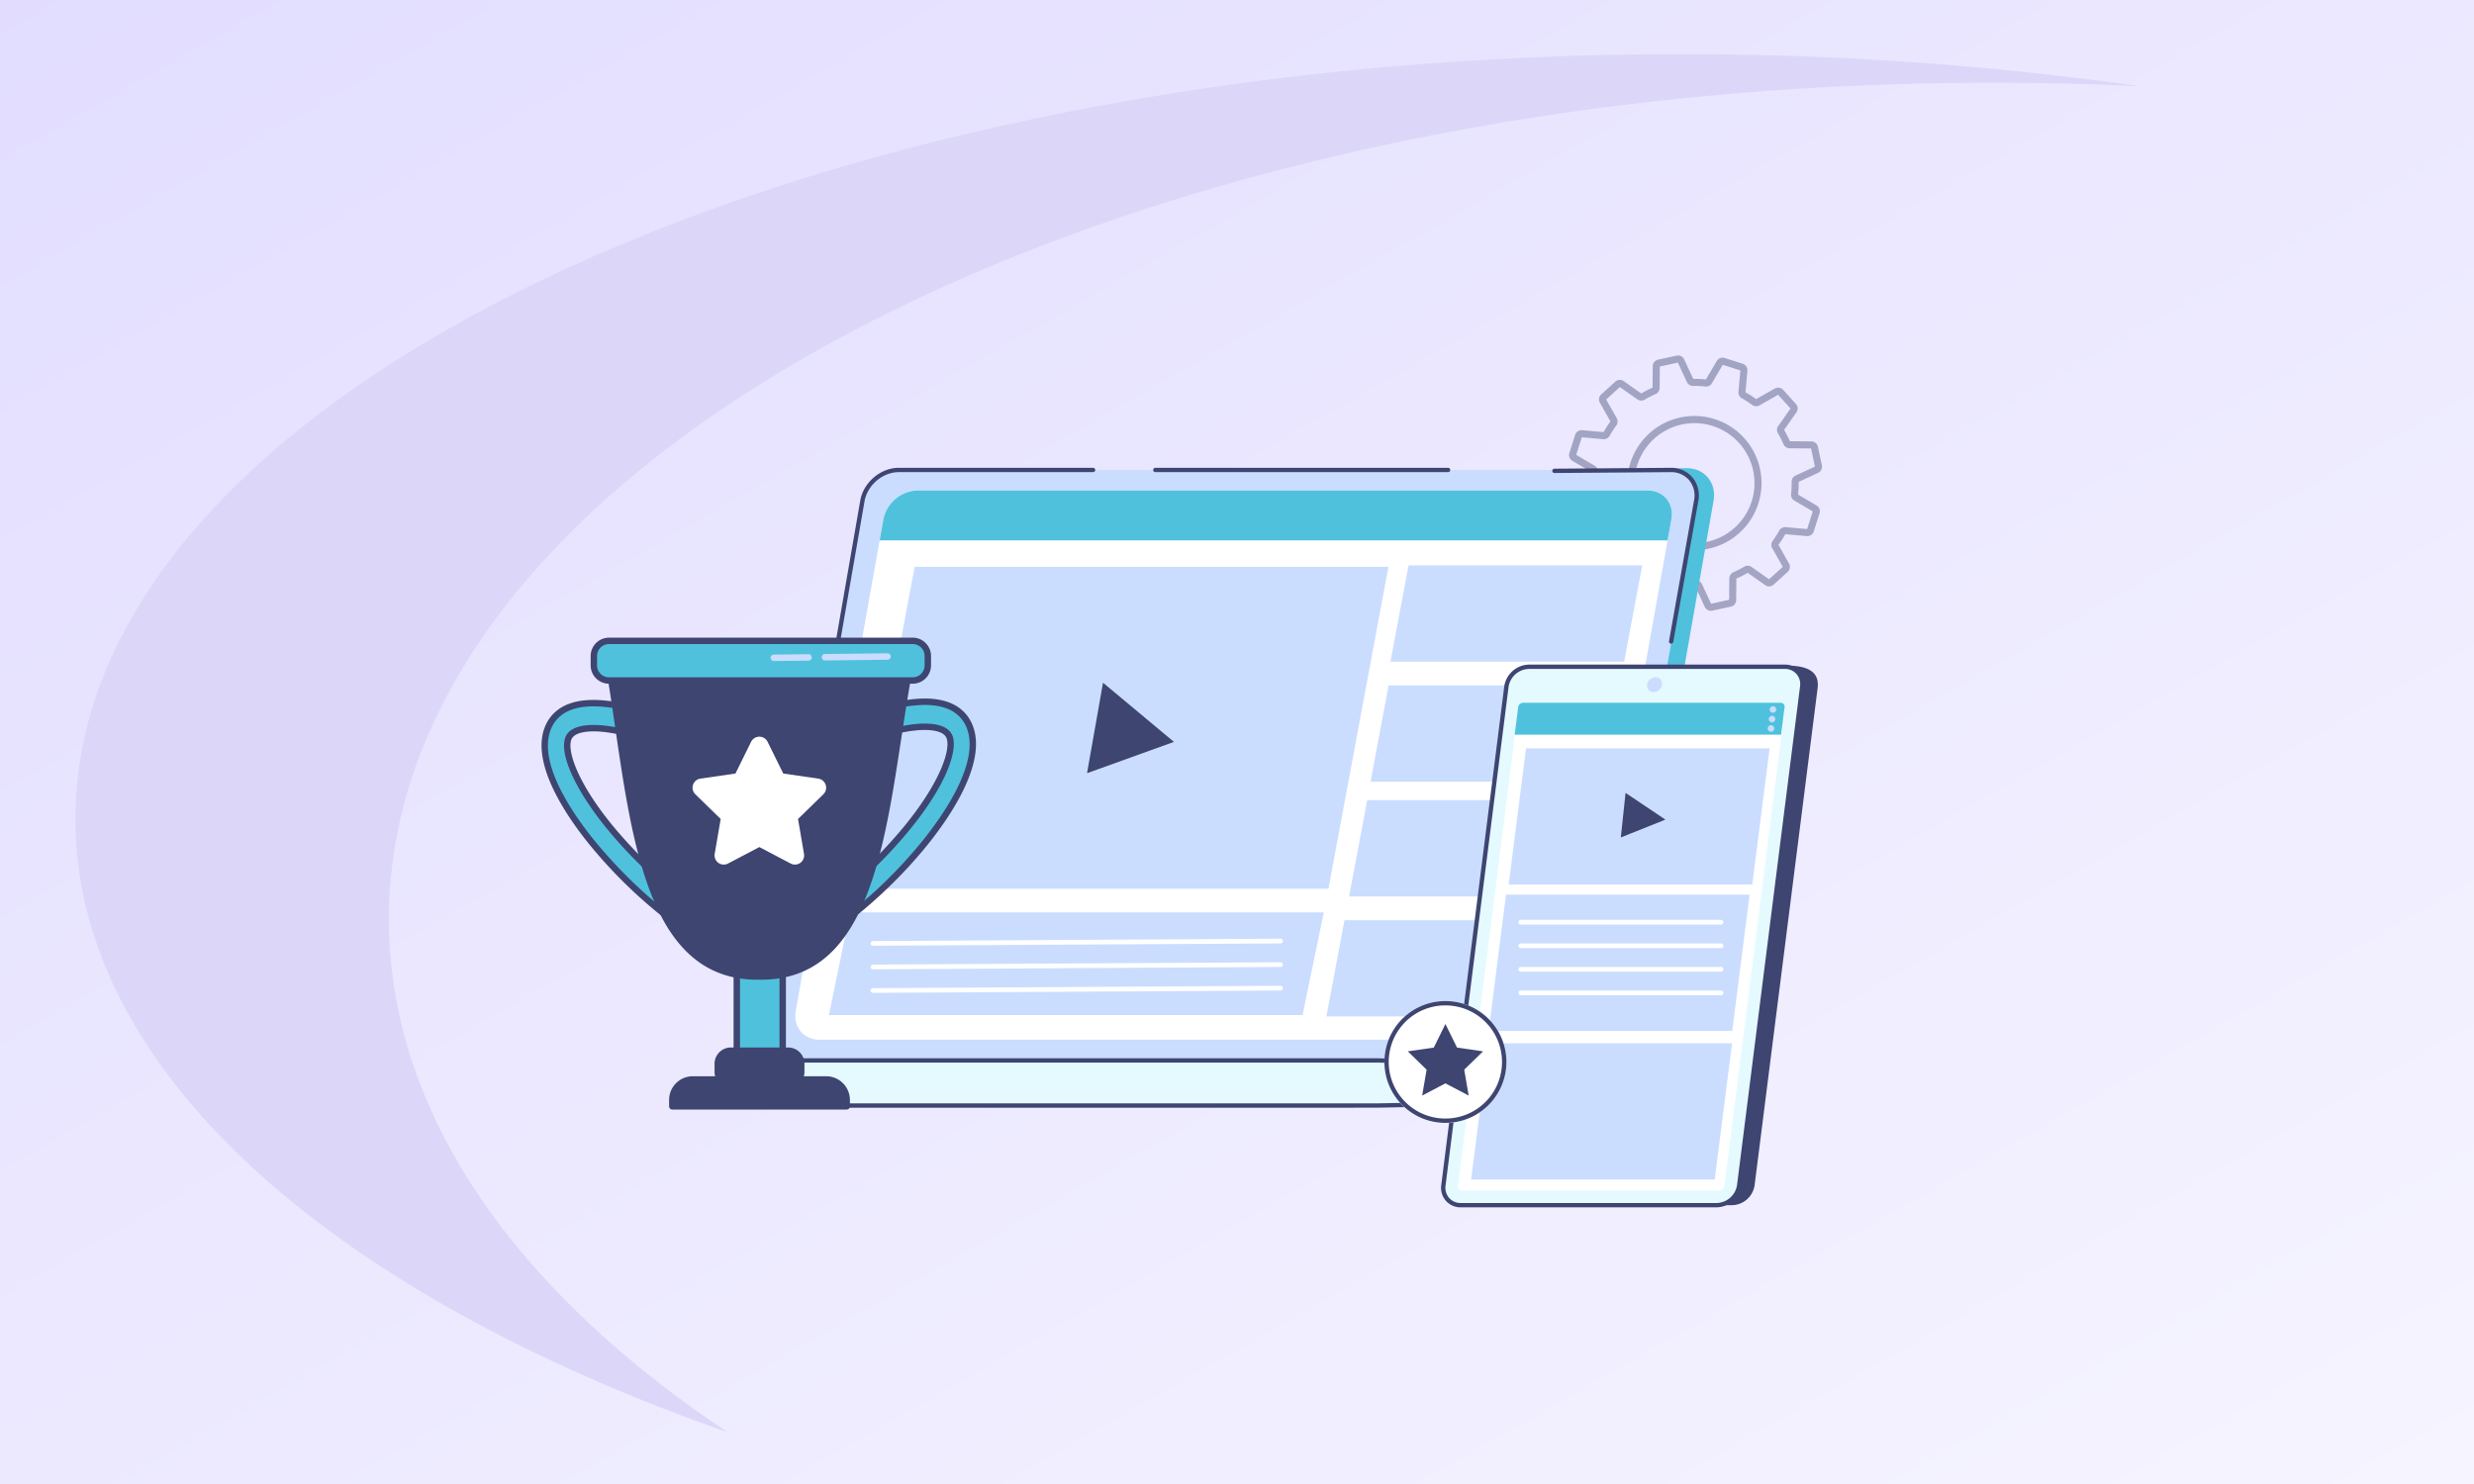<svg xmlns="http://www.w3.org/2000/svg" xmlns:xlink="http://www.w3.org/1999/xlink" width="1050" height="630" viewBox="0 0 1050 630">
  <rect x="0" y="0" width="1050" height="630" fill="#808080" stroke="none"/>
  <defs>
    <linearGradient id="linear-gradient" x1="1.473" y1="1.474" x2="-0.412" y2="-0.479" gradientUnits="objectBoundingBox">
      <stop offset="0" stop-color="#fff"/>
      <stop offset="1" stop-color="#d9d3ff"/>
    </linearGradient>
    <clipPath id="clip-path">
      <rect id="Rectangle_26645" data-name="Rectangle 26645" width="541.674" height="313.956" fill="none"/>
    </clipPath>
    <clipPath id="clip-why-does-my-site-rank-differently-on-my-computer-and-mobile">
      <rect width="1050" height="630"/>
    </clipPath>
  </defs>
  <g id="why-does-my-site-rank-differently-on-my-computer-and-mobile" clip-path="url(#clip-why-does-my-site-rank-differently-on-my-computer-and-mobile)">
    <rect width="1050" height="630" fill="#fff"/>
    <path id="Subtraction_10" data-name="Subtraction 10" d="M0,0H1050V630H0Z" fill="url(#linear-gradient)"/>
    <path id="Path_1203" data-name="Path 1203" d="M61.109,144.3a2.843,2.843,0,0,1-2.585-1.659l-3.837-8.27a43.7,43.7,0,0,1-5.386-.253l-4.621,7.846a2.845,2.845,0,0,1-3.34,1.272l-7.676-2.467a2.845,2.845,0,0,1-1.975-2.978l.81-9.088a44.72,44.72,0,0,1-4.524-2.917l-7.935,4.49a2.843,2.843,0,0,1-3.529-.57l-5.417-5.977a2.849,2.849,0,0,1-.221-3.565l5.234-7.453a44.1,44.1,0,0,1-2.456-4.8l-9.11-.082a2.845,2.845,0,0,1-2.771-2.256l-1.7-7.888a2.846,2.846,0,0,1,1.59-3.2l8.266-3.843a44.17,44.17,0,0,1,.253-5.391l-7.84-4.624a2.842,2.842,0,0,1-1.271-3.337L3.53,69.606a2.85,2.85,0,0,1,2.978-1.975l9.08.808A44.876,44.876,0,0,1,18.5,63.912l-4.488-7.944a2.847,2.847,0,0,1,.569-3.526l5.973-5.42a2.846,2.846,0,0,1,3.568-.222l7.445,5.235a44.13,44.13,0,0,1,4.8-2.458l.082-9.12a2.843,2.843,0,0,1,2.257-2.769l7.879-1.706a2.847,2.847,0,0,1,3.2,1.594l3.837,8.268a44.548,44.548,0,0,1,5.386.254l4.62-7.846a2.846,2.846,0,0,1,3.34-1.273l7.677,2.468a2.847,2.847,0,0,1,1.975,2.977l-.81,9.09a44.287,44.287,0,0,1,4.524,2.917l7.935-4.492a2.85,2.85,0,0,1,3.528.569l5.417,5.979a2.845,2.845,0,0,1,.221,3.565l-5.233,7.454a43.814,43.814,0,0,1,2.456,4.8l9.11.081a2.847,2.847,0,0,1,2.771,2.256h0l1.7,7.888a2.847,2.847,0,0,1-1.591,3.2l-8.265,3.842a43.951,43.951,0,0,1-.254,5.391l7.841,4.624a2.845,2.845,0,0,1,1.27,3.34l-2.465,7.682a2.851,2.851,0,0,1-2.979,1.976l-9.079-.809a44.513,44.513,0,0,1-2.917,4.528l4.488,7.943a2.848,2.848,0,0,1-.568,3.527L87.756,133.2a2.844,2.844,0,0,1-3.567.222l-7.446-5.234a44.016,44.016,0,0,1-4.8,2.457l-.082,9.12a2.849,2.849,0,0,1-2.256,2.771l-7.881,1.705a2.879,2.879,0,0,1-.615.066m-6.339-12.93a2.86,2.86,0,0,1,2.6,1.648l3.833,8.261,7.663-1.66.081-9.108a2.863,2.863,0,0,1,1.725-2.59,40.852,40.852,0,0,0,4.615-2.362,2.863,2.863,0,0,1,3.1.11l7.436,5.228,5.81-5.271L87.149,117.7a2.864,2.864,0,0,1,.194-3.1,41.878,41.878,0,0,0,2.808-4.358,2.844,2.844,0,0,1,2.742-1.458l9.069.808,2.4-7.473L96.529,97.5a2.863,2.863,0,0,1-1.381-2.779,41.157,41.157,0,0,0,.244-5.184,2.862,2.862,0,0,1,1.646-2.64l8.255-3.837-1.657-7.67-9.1-.081a2.862,2.862,0,0,1-2.591-1.725,41.258,41.258,0,0,0-2.36-4.62,2.855,2.855,0,0,1,.109-3.1l5.227-7.445L89.655,52.6,81.73,57.09a2.861,2.861,0,0,1-3.1-.194,41.661,41.661,0,0,0-4.354-2.807,2.862,2.862,0,0,1-1.456-2.744l.809-9.076-7.466-2.4-4.615,7.837a2.86,2.86,0,0,1-2.78,1.383,40.8,40.8,0,0,0-5.177-.244A2.883,2.883,0,0,1,50.949,47.2l-3.833-8.262L39.453,40.6,39.371,49.7a2.863,2.863,0,0,1-1.724,2.591,41.017,41.017,0,0,0-4.615,2.362,2.864,2.864,0,0,1-3.1-.11l-7.436-5.228L16.683,54.59l4.482,7.933a2.862,2.862,0,0,1-.193,3.1,41.658,41.658,0,0,0-2.808,4.359,2.857,2.857,0,0,1-2.744,1.458l-9.067-.808L3.955,78.1l7.831,4.618a2.859,2.859,0,0,1,1.38,2.779,41.184,41.184,0,0,0-.243,5.184,2.862,2.862,0,0,1-1.647,2.641L3.022,97.159l1.656,7.67,9.1.081a2.861,2.861,0,0,1,2.59,1.725,41.361,41.361,0,0,0,2.361,4.621,2.858,2.858,0,0,1-.11,3.1L13.393,121.8l5.266,5.813,7.926-4.485a2.857,2.857,0,0,1,3.1.195,41.568,41.568,0,0,0,4.353,2.807,2.863,2.863,0,0,1,1.457,2.742l-.809,9.078,7.465,2.4,4.615-7.835a2.859,2.859,0,0,1,2.781-1.382,40.681,40.681,0,0,0,5.177.242Zm48.843-56.091Zm-49.5,43.3a28.492,28.492,0,1,1,2.1-.076q-1.054.075-2.1.076m.062-53.948q-.924,0-1.86.067a25.468,25.468,0,1,0,1.86-.067" transform="translate(665 115)" fill="#3e4571" opacity="0.42"/>
    <path id="Path_311" data-name="Path 311" d="M233.916,433.238c.207,106.89,109.118,201.462,276.807,260.05C420.814,633.411,367.16,557.98,367,475.929,366.61,280.316,670.2,121.144,1045.078,120.4q32.9-.059,65.023,1.5a1381.87,1381.87,0,0,0-198.052-13.615C537.175,109.032,233.563,254.51,233.916,433.238Z" transform="translate(-201.916 -85.289)" fill="#dcd7f8"/>
    <g id="Group_35" data-name="Group 35" transform="translate(229.842 198.596)">
      <g id="Group_34" data-name="Group 34" clip-path="url(#clip-path)">
        <path id="Path_1305" data-name="Path 1305" d="M457.372,241.895c-7.564-6.172-15.5-11.927-23.637-17.415-16.5-11.14-33.9-21.1-51.479-30.747-9.248-5.076-18.85-9.669-28.328-14.392q-14.3-7.128-28.661-14.167-13.109-6.451-26.2-12.926C279.237,85.293,257.7,9.387,261.978,9.387L587.1.221c7.653,0,12.788,6.219,11.445,13.863l-39.4,224.378c-1.342,7.644-8.66,13.863-16.314,13.863H470.481c-4.265-3.59-8.791-6.905-13.109-10.429" transform="translate(-101.121 -0.085)" fill="#50c1dd"/>
        <path id="Path_1306" data-name="Path 1306" d="M212.5,1.5H540.162c7.232,0,12.067,5.855,10.8,13.079l-39.4,224.377c-1.269,7.223-8.16,13.08-15.391,13.08H168.508c-7.232,0-12.067-5.856-10.8-13.08l39.4-224.377C198.377,7.354,205.268,1.5,212.5,1.5" transform="translate(-60.924 -0.58)" fill="#caddff"/>
        <path id="Path_1307" data-name="Path 1307" d="M750.009,74.665a.982.982,0,0,1-.162-.014.92.92,0,0,1-.744-1.067l10.624-59.746a10.287,10.287,0,0,0-2.065-8.56,9.982,9.982,0,0,0-7.828-3.438L700.5,2.212h-.007a.92.92,0,0,1-.007-1.84L749.825,0a11.793,11.793,0,0,1,9.245,4.095,12.1,12.1,0,0,1,2.468,10.063L750.913,73.905a.92.92,0,0,1-.9.759" transform="translate(-270.594 0)" fill="#3e4571"/>
        <path id="Path_1308" data-name="Path 1308" d="M160.713,229.447a.935.935,0,0,1-.159-.013.92.92,0,0,1-.749-1.064L197.086,13.841C198.426,6.208,205.737,0,213.384,0h82.492a.92.92,0,1,1,0,1.84H213.384c-6.795,0-13.293,5.526-14.486,12.318l-37.28,214.527a.92.92,0,0,1-.905.763" transform="translate(-61.808)" fill="#3e4571"/>
        <path id="Path_1309" data-name="Path 1309" d="M548.487,1.839H424.26a.92.92,0,1,1,0-1.84H548.487a.92.92,0,0,1,0,1.84" transform="translate(-163.748 0)" fill="#3e4571"/>
        <path id="Path_1310" data-name="Path 1310" d="M129.436,410.285H484.313c4.73,0,8.576,4.192,8.576,9.578s-3.847,9.578-8.576,9.578H129.436c-4.736,0-8.576-4.183-8.576-9.578s3.84-9.578,8.576-9.578" transform="translate(-46.749 -158.699)" fill="#e5faff"/>
        <path id="Path_1311" data-name="Path 1311" d="M359.529,429.78H130.105c-5.185,0-9.246-4.611-9.246-10.5s4.062-10.5,9.246-10.5h271.4l12.607.388a.887.887,0,0,1,.816.946.869.869,0,0,1-.862.893l-12.584-.388H130.105c-4.243,0-7.567,3.8-7.567,8.658s3.324,8.658,7.567,8.658h271.4l15.441-.305a.874.874,0,0,1,.855.9.887.887,0,0,1-.824.936l-15.456.3Z" transform="translate(-46.748 -158.119)" fill="#3e4571"/>
        <path id="Path_1312" data-name="Path 1312" d="M227.577,15.607H537.245c6.835,0,11.4,5.451,10.205,12.176L510.215,236.665a15.315,15.315,0,0,1-14.546,12.176H186c-6.835,0-11.4-5.451-10.2-12.176L213.031,27.783a15.316,15.316,0,0,1,14.546-12.176" transform="translate(-67.924 -6.037)" fill="#fff"/>
        <path id="Path_1313" data-name="Path 1313" d="M568.422,36.88l1.617-9.053c1.2-6.724-3.371-12.159-10.205-12.159H250.165a15.3,15.3,0,0,0-14.546,12.159L234,36.88Z" transform="translate(-90.512 -6.06)" fill="#50c1dd"/>
        <path id="Path_1314" data-name="Path 1314" d="M417.589,205.23H216.223L242,68.552H443.068Z" transform="translate(-83.635 -26.516)" fill="#caddff"/>
        <path id="Path_1315" data-name="Path 1315" d="M399.93,351.385H198.9l8.993-43.6H408.922Z" transform="translate(-76.937 -119.05)" fill="#caddff"/>
        <path id="Path_1316" data-name="Path 1316" d="M686.732,108.433H587.557l7.681-40.875h99.175Z" transform="translate(-227.268 -26.131)" fill="#caddff"/>
        <path id="Path_1317" data-name="Path 1317" d="M672.934,191.525H573.759l7.681-40.875h99.175Z" transform="translate(-221.931 -58.271)" fill="#caddff"/>
        <path id="Path_1318" data-name="Path 1318" d="M658.111,270.97H558.937l7.681-40.875h99.175Z" transform="translate(-216.197 -89.001)" fill="#caddff"/>
        <path id="Path_1319" data-name="Path 1319" d="M642.388,354.063H543.213l7.681-40.875h99.175Z" transform="translate(-210.116 -121.141)" fill="#caddff"/>
        <path id="Path_1320" data-name="Path 1320" d="M750.81,366.013H642.22a7.289,7.289,0,0,1-7.4-8.436L661.555,146.6a9.885,9.885,0,0,1,9.542-8.436l103.139-1.2c11.839,0,13.446,4.98,12.855,9.639L760.353,357.578a9.885,9.885,0,0,1-9.542,8.436" transform="translate(-245.521 -52.977)" fill="#3e4571"/>
        <path id="Path_1321" data-name="Path 1321" d="M740.155,366.315H631.564a7.3,7.3,0,0,1-7.4-8.463L650.9,146.2a9.9,9.9,0,0,1,9.542-8.463H769.031a7.3,7.3,0,0,1,7.4,8.463L749.7,357.852a9.9,9.9,0,0,1-9.542,8.463" transform="translate(-241.4 -53.278)" fill="#e5faff"/>
        <path id="Path_1322" data-name="Path 1322" d="M767.929,151.3a2.736,2.736,0,0,1-2.773-3.17,3.708,3.708,0,0,1,3.574-3.17,2.736,2.736,0,0,1,2.773,3.17,3.707,3.707,0,0,1-3.574,3.17" transform="translate(-295.953 -56.069)" fill="#caddff"/>
        <path id="Path_1323" data-name="Path 1323" d="M634.284,368.464l25.531-202.089a2.285,2.285,0,0,1,2.2-1.954H771.192a1.686,1.686,0,0,1,1.709,1.954L747.371,368.464a2.284,2.284,0,0,1-2.2,1.954H635.993a1.686,1.686,0,0,1-1.709-1.954" transform="translate(-245.336 -63.598)" fill="#fff"/>
        <path id="Path_1324" data-name="Path 1324" d="M786.605,176.216l1.478-11.65a1.646,1.646,0,0,0-1.709-1.9H677.2a2.237,2.237,0,0,0-2.2,1.9l-1.479,11.65Z" transform="translate(-260.518 -62.919)" fill="#50c1dd"/>
        <path id="Path_1325" data-name="Path 1325" d="M852.823,166.442a1.38,1.38,0,1,1-1.38-1.378,1.379,1.379,0,0,1,1.38,1.378" transform="translate(-328.806 -63.847)" fill="#caddff"/>
        <path id="Path_1326" data-name="Path 1326" d="M852.18,173.077a1.38,1.38,0,1,1-1.38-1.378,1.379,1.379,0,0,1,1.38,1.378" transform="translate(-328.557 -66.413)" fill="#caddff"/>
        <path id="Path_1327" data-name="Path 1327" d="M851.43,179.6a1.38,1.38,0,1,1-1.38-1.378,1.379,1.379,0,0,1,1.38,1.378" transform="translate(-328.267 -68.938)" fill="#caddff"/>
        <path id="Path_1328" data-name="Path 1328" d="M772.766,252.045H669.385l7.361-57.823H780.127Z" transform="translate(-258.919 -75.125)" fill="#caddff"/>
        <path id="Path_1329" data-name="Path 1329" d="M758.9,353.38H655.523l7.361-57.823h103.38Z" transform="translate(-253.557 -114.322)" fill="#caddff"/>
        <path id="Path_1330" data-name="Path 1330" d="M746.769,456.259H643.388l7.361-57.823h103.38Z" transform="translate(-248.863 -154.115)" fill="#caddff"/>
        <path id="Path_1331" data-name="Path 1331" d="M739.574,366.654H630.983a8.317,8.317,0,0,1-6.35-2.77,8.414,8.414,0,0,1-1.966-6.728l12.321-97.526.912.115-.912-.115L649.4,145.507a10.854,10.854,0,0,1,10.455-9.267H768.451a8.315,8.315,0,0,1,6.35,2.77,8.413,8.413,0,0,1,1.966,6.727L750.028,357.387a10.853,10.853,0,0,1-10.454,9.267M659.86,138.08a8.963,8.963,0,0,0-8.63,7.658L624.492,357.387a6.6,6.6,0,0,0,1.521,5.281,6.5,6.5,0,0,0,4.971,2.147H739.574a8.963,8.963,0,0,0,8.629-7.658l26.739-211.649a6.6,6.6,0,0,0-1.521-5.28,6.5,6.5,0,0,0-4.97-2.147Z" transform="translate(-240.819 -52.698)" fill="#3e4571"/>
        <path id="Path_1332" data-name="Path 1332" d="M635.116,396.337a25.886,25.886,0,1,1-24.554-27.119,25.874,25.874,0,0,1,24.554,27.119" transform="translate(-225.651 -142.801)" fill="#fff"/>
        <path id="Path_1333" data-name="Path 1333" d="M609.242,369.185v1.84c.406,0,.819.01,1.227.031a24.015,24.015,0,0,1-1.185,48c-.407,0-.82-.01-1.228-.031a24.014,24.014,0,0,1,1.186-48Zm0,0a25.854,25.854,0,0,0-1.277,51.677q.664.033,1.32.033a25.854,25.854,0,0,0,1.277-51.677c-.443-.022-.882-.033-1.32-.033" transform="translate(-225.65 -142.801)" fill="#3e4571"/>
        <path id="Path_1334" data-name="Path 1334" d="M615.518,385.082l4.934,10,11.034,1.6-7.984,7.783,1.885,10.99-9.869-5.188-9.869,5.188,1.885-10.99-7.984-7.783,11.035-1.6Z" transform="translate(-231.906 -148.95)" fill="#3e4571"/>
        <rect id="Rectangle_26644" data-name="Rectangle 26644" width="19.491" height="51.97" transform="translate(82.858 209.261)" fill="#50c1dd"/>
        <path id="Path_1335" data-name="Path 1335" d="M153.755,393.735H134.265a1.362,1.362,0,0,1-1.362-1.362V340.4a1.362,1.362,0,0,1,1.362-1.362h19.491a1.362,1.362,0,0,1,1.362,1.362v51.97a1.362,1.362,0,0,1-1.362,1.362m-18.129-2.724h16.767V341.764H135.627Z" transform="translate(-51.407 -131.141)" fill="#3e4571"/>
        <path id="Path_1336" data-name="Path 1336" d="M151.836,418.11H127.517a5.558,5.558,0,0,1-5.558-5.558V409.1a5.558,5.558,0,0,1,5.558-5.558h24.319a5.558,5.558,0,0,1,5.558,5.558v3.452a5.558,5.558,0,0,1-5.558,5.558" transform="translate(-47.174 -156.091)" fill="#3e4571"/>
        <path id="Path_1337" data-name="Path 1337" d="M150.977,418.612H126.658a6.927,6.927,0,0,1-6.919-6.919v-3.452a6.927,6.927,0,0,1,6.919-6.919h24.319a6.927,6.927,0,0,1,6.919,6.919v3.452a6.927,6.927,0,0,1-6.919,6.919m-24.319-14.567a4.2,4.2,0,0,0-4.2,4.2v3.452a4.2,4.2,0,0,0,4.2,4.2h24.319a4.2,4.2,0,0,0,4.2-4.2v-3.452a4.2,4.2,0,0,0-4.2-4.2Z" transform="translate(-46.315 -155.232)" fill="#3e4571"/>
        <path id="Path_1338" data-name="Path 1338" d="M164.515,434.865H90.5v-2.705a8.712,8.712,0,0,1,8.712-8.712H155.8a8.712,8.712,0,0,1,8.712,8.712Z" transform="translate(-35.004 -163.79)" fill="#3e4571"/>
        <path id="Path_1339" data-name="Path 1339" d="M163.656,435.367H89.636a1.361,1.361,0,0,1-1.361-1.361V431.3a10.085,10.085,0,0,1,10.074-10.074h56.595A10.086,10.086,0,0,1,165.017,431.3v2.705a1.361,1.361,0,0,1-1.362,1.361M91,432.644h71.3V431.3a7.358,7.358,0,0,0-7.35-7.35H98.349A7.359,7.359,0,0,0,91,431.3Z" transform="translate(-34.145 -162.931)" fill="#3e4571"/>
        <path id="Path_1340" data-name="Path 1340" d="M78.406,269.745A203.594,203.594,0,0,1,22.318,222.2C12.986,210.7-1.9,189.178,3.264,174.264c1.49-4.306,5.281-9.715,14.878-11.032,6.968-.955,16.386.364,28,3.923L43.608,177.4c-10.4-3.188-18.582-4.406-24.3-3.622-3.935.54-6.336,1.988-7.138,4.3-1.9,5.5,2.688,19.066,17.231,36.99a193.467,193.467,0,0,0,53.3,45.177Z" transform="translate(-0.852 -63.022)" fill="#50c1dd"/>
        <path id="Path_1341" data-name="Path 1341" d="M77.554,270.249a1.36,1.36,0,0,1-.667-.174A205.046,205.046,0,0,1,20.407,222.2C10.9,210.481-4.253,188.5,1.124,172.961c1.615-4.666,5.7-10.525,15.98-11.935,7.164-.984,16.781.353,28.583,3.97a1.361,1.361,0,0,1,.923,1.629l-2.533,10.249a1.361,1.361,0,0,1-1.721.976c-10.215-3.13-18.192-4.331-23.714-3.575-3.385.465-5.417,1.609-6.037,3.4-1.721,4.974,2.865,18.262,17,35.686a192.072,192.072,0,0,0,52.912,44.848,1.362,1.362,0,0,1,.574,1.749l-4.3,9.492a1.36,1.36,0,0,1-.816.732,1.38,1.38,0,0,1-.424.067M22.022,163.434a33.585,33.585,0,0,0-4.548.29C8.561,164.946,5.063,169.906,3.7,173.852c-4.947,14.292,9.671,35.352,18.825,46.634a202.646,202.646,0,0,0,54.406,46.48l3.17-7a195.325,195.325,0,0,1-52.608-44.891c-13.078-16.119-19.931-31.15-17.46-38.293.984-2.84,3.756-4.592,8.24-5.207,5.658-.778,13.56.318,23.505,3.254l1.879-7.6c-8.508-2.523-15.756-3.793-21.634-3.793" transform="translate(0 -62.164)" fill="#3e4571"/>
        <path id="Path_1342" data-name="Path 1342" d="M173.563,268.781c20.116-11.483,40.228-28.812,55.179-47.543,9.181-11.5,23.824-33.024,18.746-47.938-1.466-4.306-5.2-9.714-14.637-11.032-6.855-.955-16.12.364-27.545,3.923l2.491,10.25c10.236-3.188,18.281-4.406,23.9-3.622,3.871.541,6.233,1.988,7.022,4.3,1.871,5.5-2.645,19.065-16.951,36.989a191.172,191.172,0,0,1-52.439,45.177Z" transform="translate(-65.499 -62.649)" fill="#50c1dd"/>
        <path id="Path_1343" data-name="Path 1343" d="M172.7,269.285a1.339,1.339,0,0,1-.424-.068,1.361,1.361,0,0,1-.82-.74l-4.229-9.492a1.362,1.362,0,0,1,.569-1.737A189.766,189.766,0,0,0,219.85,212.4c13.91-17.428,18.421-30.723,16.726-35.7-.609-1.788-2.6-2.93-5.921-3.393-5.426-.758-13.268.444-23.312,3.572a1.36,1.36,0,0,1-1.727-.978l-2.492-10.25a1.361,1.361,0,0,1,.918-1.621c11.618-3.618,21.085-4.956,28.138-3.972,10.128,1.413,14.149,7.273,15.738,11.941,5.287,15.529-9.617,37.508-18.971,49.226-15.053,18.86-35.307,36.311-55.568,47.877a1.365,1.365,0,0,1-.675.179M170.218,259l3.114,6.99a200.288,200.288,0,0,0,53.486-46.458c9.007-11.283,23.39-32.349,18.521-46.65-1.343-3.943-4.782-8.9-13.536-10.121-6.41-.893-15.062.283-25.731,3.5l1.848,7.6c9.776-2.93,17.545-4.021,23.111-3.246,4.422.617,7.155,2.371,8.123,5.214,1.845,5.419-1.546,18.7-17.176,38.278A193.042,193.042,0,0,1,170.218,259" transform="translate(-64.64 -61.791)" fill="#3e4571"/>
        <path id="Path_1344" data-name="Path 1344" d="M110.61,268.48c52.026.579,52.59-73.331,63.782-132.206L46.434,135.8c10.343,60.575,12.229,133.663,64.176,132.68" transform="translate(-17.961 -52.528)" fill="#3e4571"/>
        <path id="Path_1345" data-name="Path 1345" d="M108.718,268.993c-44.709,0-52.663-54.423-60.36-107.069-1.3-8.856-2.634-18.015-4.126-26.753a1.362,1.362,0,0,1,1.342-1.591h0l127.958.473a1.362,1.362,0,0,1,1.333,1.616c-1.9,10.018-3.528,20.658-5.1,30.948-7.683,50.331-15.627,102.368-59.415,102.369-.2,0-.4,0-.6,0q-.522.009-1.037.01M47.187,136.309c1.39,8.283,2.647,16.885,3.866,25.221,3.824,26.151,7.778,53.193,16.189,72.938,9.4,22.06,22.9,32.152,42.483,31.792h.04c19.032.231,32.151-9.483,41.341-30.511,8.232-18.833,12.167-44.612,15.972-69.542,1.491-9.765,3.03-19.846,4.814-29.435Z" transform="translate(-17.101 -51.669)" fill="#3e4571"/>
        <path id="Path_1346" data-name="Path 1346" d="M171.52,136.648H42.632a6.421,6.421,0,0,1-6.421-6.421v-3.988a6.421,6.421,0,0,1,6.421-6.421H171.52a6.421,6.421,0,0,1,6.421,6.421v3.988a6.421,6.421,0,0,1-6.421,6.421" transform="translate(-14.006 -46.346)" fill="#50c1dd"/>
        <path id="Path_1347" data-name="Path 1347" d="M170.661,137.152H41.773a7.792,7.792,0,0,1-7.783-7.783V125.38a7.791,7.791,0,0,1,7.783-7.782H170.661a7.792,7.792,0,0,1,7.783,7.782v3.988a7.792,7.792,0,0,1-7.783,7.783M41.773,120.321a5.065,5.065,0,0,0-5.06,5.059v3.988a5.065,5.065,0,0,0,5.06,5.06H170.661a5.064,5.064,0,0,0,5.059-5.06V125.38a5.065,5.065,0,0,0-5.059-5.059Z" transform="translate(-13.147 -45.487)" fill="#3e4571"/>
        <path id="Path_1348" data-name="Path 1348" d="M195.31,131.456a1.361,1.361,0,0,1-.015-2.723l26.54-.3h.015a1.362,1.362,0,0,1,.015,2.724l-26.54.3Z" transform="translate(-75.02 -49.679)" fill="#caddff"/>
        <path id="Path_1349" data-name="Path 1349" d="M159.863,131.936a1.362,1.362,0,0,1-.015-2.723l14.782-.165h.015a1.362,1.362,0,0,1,.015,2.723l-14.782.165Z" transform="translate(-61.309 -49.916)" fill="#caddff"/>
        <path id="Path_1350" data-name="Path 1350" d="M157.874,203.947l-14.868-2.16-6.649-13.473a3.9,3.9,0,0,0-6.99,0l-6.648,13.473-14.868,2.16a3.9,3.9,0,0,0-2.16,6.647l10.759,10.487-2.54,14.808A3.9,3.9,0,0,0,119.564,240l13.3-6.992L146.16,240a3.9,3.9,0,0,0,5.654-4.108l-2.54-14.808,10.759-10.487a3.9,3.9,0,0,0-2.16-6.647" transform="translate(-40.425 -72)" fill="#fff"/>
      </g>
    </g>
    <g id="Polygon_1" data-name="Polygon 1" transform="matrix(-0.174, 0.985, -0.985, -0.174, 501.628, 295.748)" fill="#3e4571">
      <path d="M 38.137 33.5 L 0.863 33.5 L 19.5 1.005 L 38.137 33.5 Z" stroke="none"/>
      <path d="M 19.5 2.01 L 1.726 33 L 37.274 33 L 19.5 2.01 M 19.5 0 L 39 34 L 0 34 L 19.5 0 Z" stroke="none" fill="#3e4571"/>
    </g>
    <g id="Polygon_2" data-name="Polygon 2" transform="matrix(-0.105, 0.995, -0.995, -0.105, 707.816, 338.493)" fill="#3e4571">
      <path d="M 18.171 17.5 L 0.829 17.5 L 9.5 1.071 L 18.171 17.5 Z" stroke="none"/>
      <path d="M 9.5 2.142 L 1.659 17 L 17.341 17 L 9.5 2.142 M 9.5 0 L 19 18 L 0 18 L 9.5 0 Z" stroke="none" fill="#3e4571"/>
    </g>
    <line id="Line_26" data-name="Line 26" y1="1" x2="173" transform="translate(370.5 399.5)" fill="none" stroke="#fff" stroke-linecap="round" stroke-width="2"/>
    <line id="Line_27" data-name="Line 27" y1="1" x2="173" transform="translate(370.5 409.5)" fill="none" stroke="#fff" stroke-linecap="round" stroke-width="2"/>
    <line id="Line_28" data-name="Line 28" y1="1" x2="173" transform="translate(370.5 419.5)" fill="none" stroke="#fff" stroke-linecap="round" stroke-width="2"/>
    <line id="Line_29" data-name="Line 29" x2="85" transform="translate(645.428 391.5)" fill="none" stroke="#fff" stroke-linecap="round" stroke-width="2"/>
    <line id="Line_30" data-name="Line 30" x2="85" transform="translate(645.428 401.5)" fill="none" stroke="#fff" stroke-linecap="round" stroke-width="2"/>
    <line id="Line_31" data-name="Line 31" x2="85" transform="translate(645.428 411.5)" fill="none" stroke="#fff" stroke-linecap="round" stroke-width="2"/>
    <line id="Line_32" data-name="Line 32" x2="85" transform="translate(645.428 421.5)" fill="none" stroke="#fff" stroke-linecap="round" stroke-width="2"/>
  </g>
</svg>

